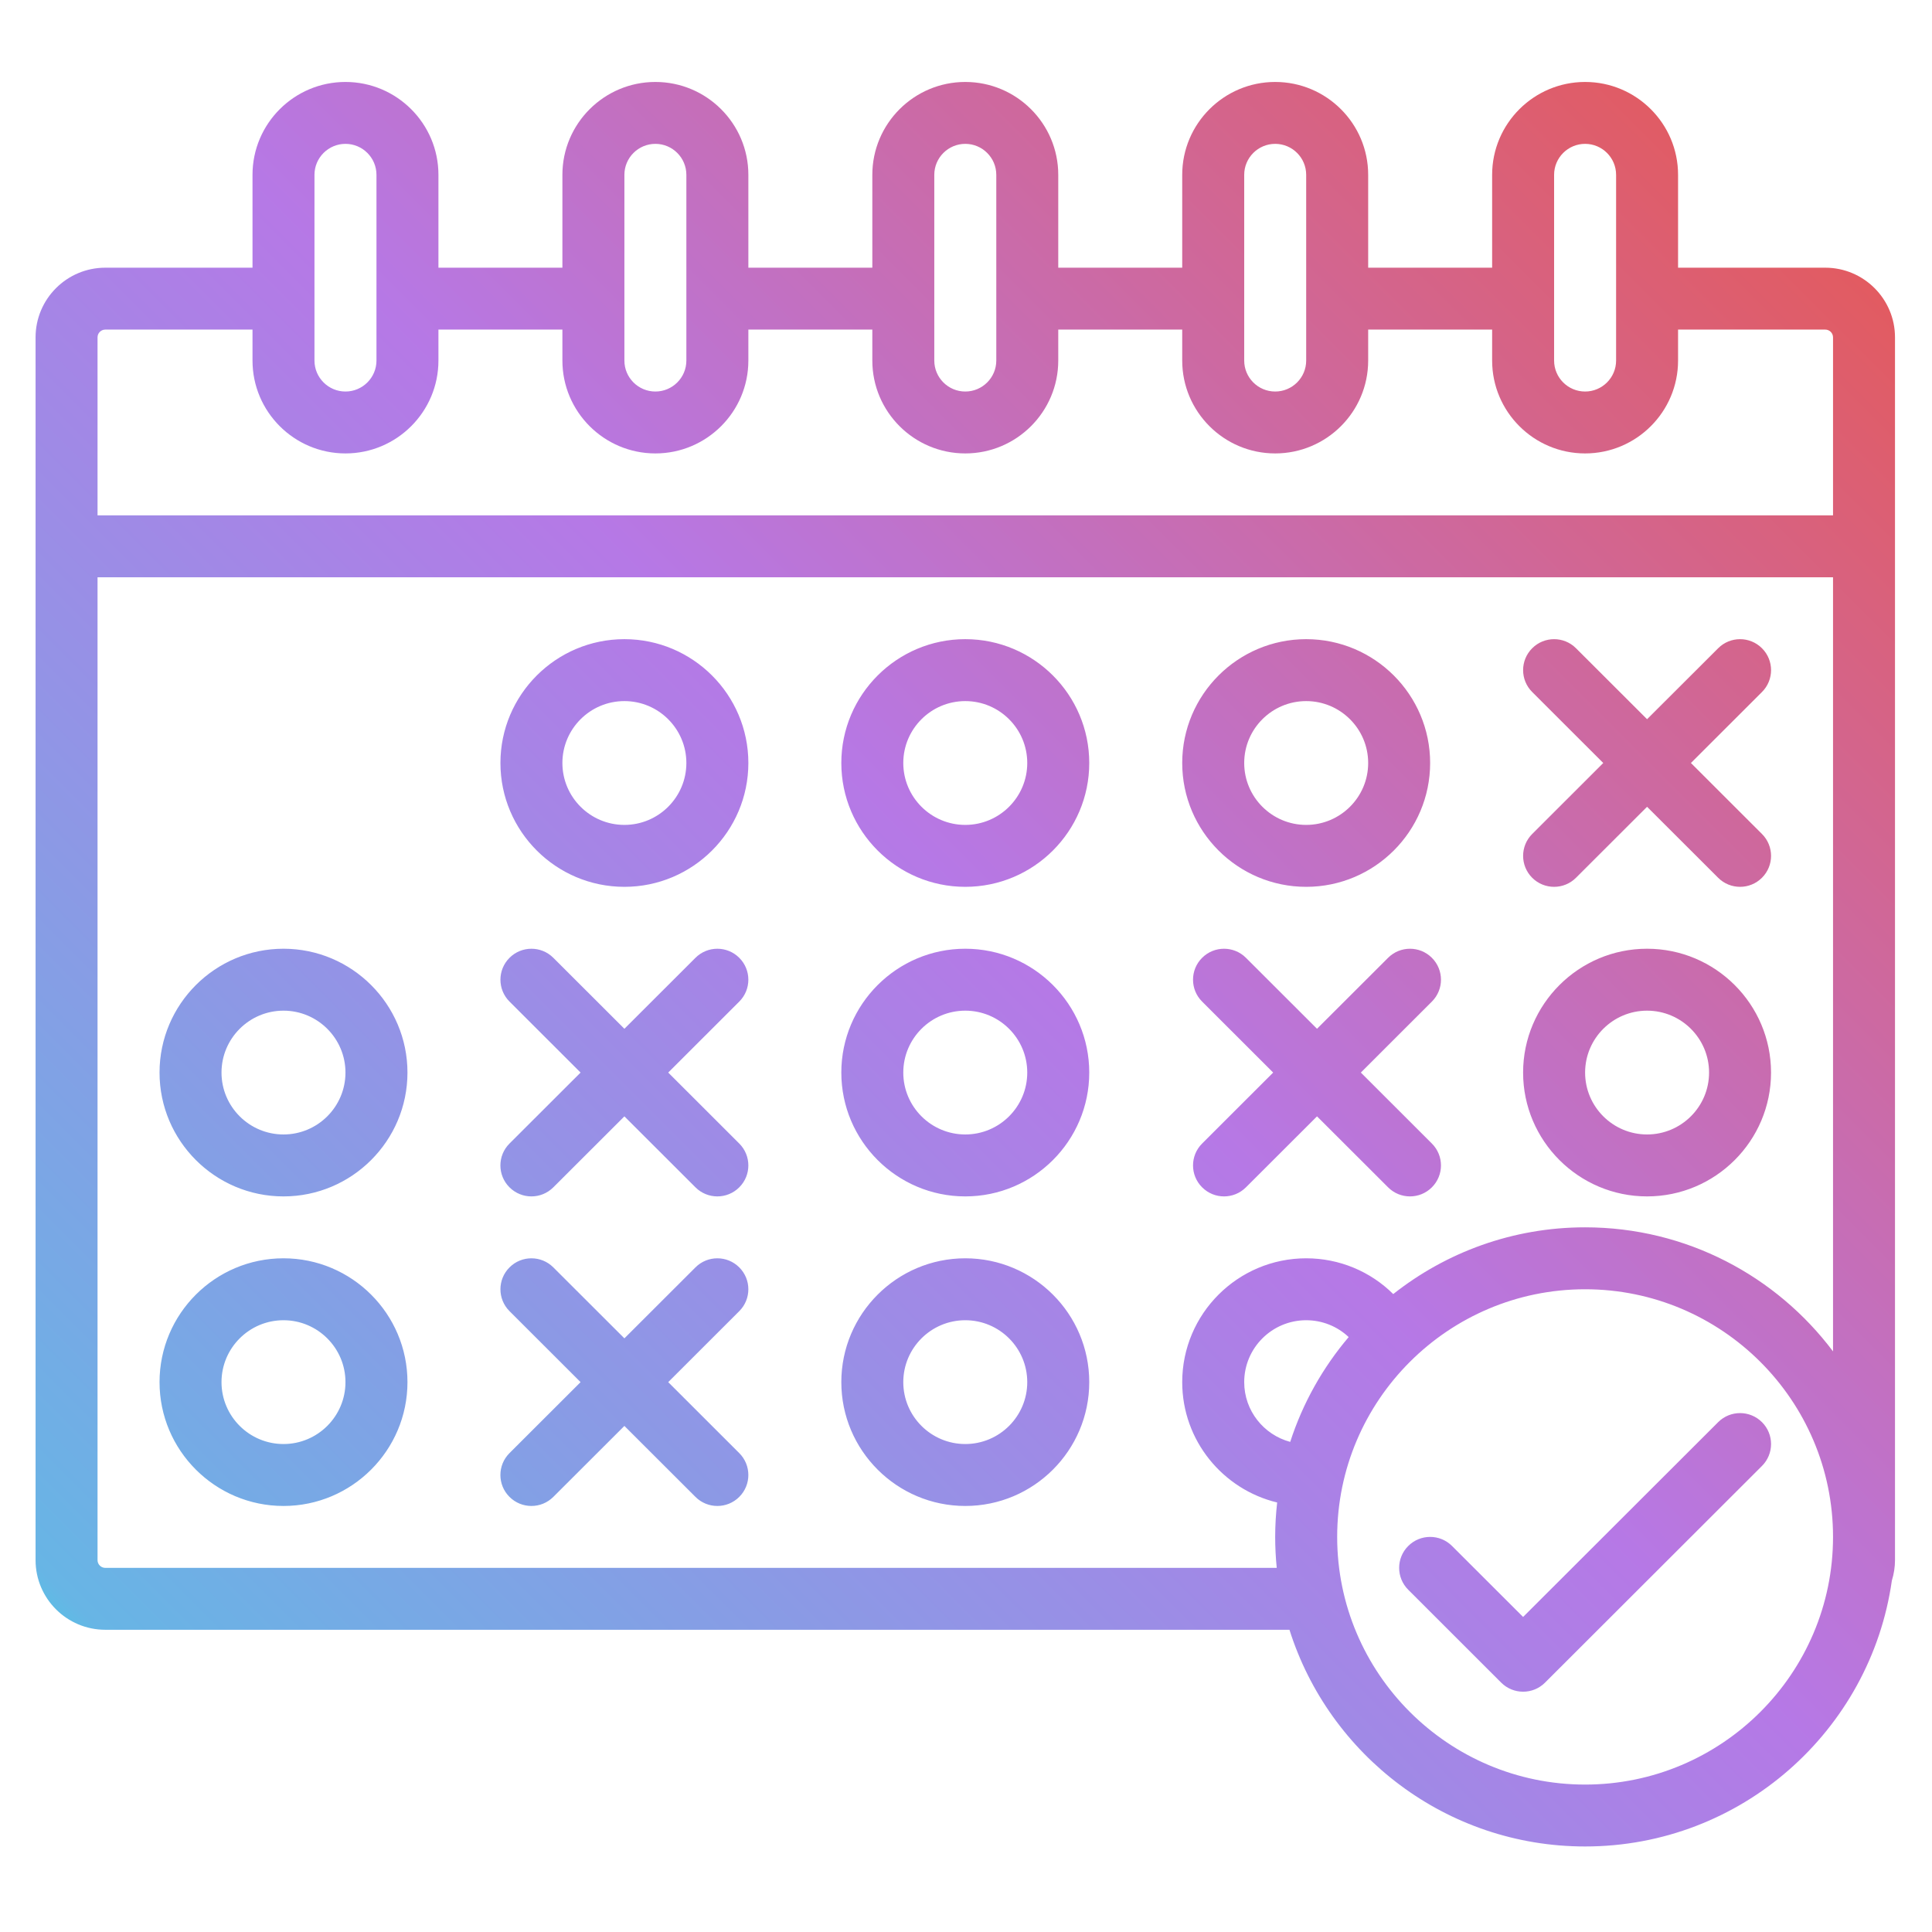 <svg xmlns="http://www.w3.org/2000/svg" xmlns:xlink="http://www.w3.org/1999/xlink" width="310" viewBox="0 0 232.5 232.5" height="310" preserveAspectRatio="xMidYMid meet"><defs><clipPath id="b75f65fa70"><path d="M 4.281 9.766 L 228.047 9.766 L 228.047 222.309 L 4.281 222.309 Z M 4.281 9.766 " clip-rule="nonzero"></path></clipPath><clipPath id="e5b9897184"><path d="M 219.656 32.215 L 201.941 32.215 L 201.941 21.039 C 201.941 14.875 196.922 9.863 190.754 9.863 C 184.586 9.863 179.566 14.875 179.566 21.039 L 179.566 32.215 L 164.648 32.215 L 164.648 21.039 C 164.648 14.875 159.629 9.863 153.457 9.863 C 147.289 9.863 142.27 14.875 142.27 21.039 L 142.27 32.215 L 127.352 32.215 L 127.352 21.039 C 127.352 14.875 122.332 9.863 116.164 9.863 C 109.996 9.863 104.977 14.875 104.977 21.039 L 104.977 32.215 L 90.059 32.215 L 90.059 21.039 C 90.059 14.875 85.039 9.863 78.871 9.863 C 72.699 9.863 67.68 14.875 67.68 21.039 L 67.68 32.215 L 52.762 32.215 L 52.762 21.039 C 52.762 14.875 47.742 9.863 41.574 9.863 C 35.406 9.863 30.387 14.875 30.387 21.039 L 30.387 32.215 L 12.672 32.215 C 8.043 32.215 4.281 35.977 4.281 40.598 L 4.281 187.75 C 4.281 192.371 8.043 196.129 12.672 196.129 L 155.176 196.129 C 159.941 211.23 174.086 222.207 190.754 222.207 C 209.531 222.207 225.102 208.273 227.668 190.215 C 227.914 189.418 228.047 188.59 228.047 187.75 L 228.047 40.598 C 228.047 35.977 224.285 32.215 219.656 32.215 Z M 187.023 21.039 C 187.023 18.984 188.695 17.312 190.754 17.312 C 192.809 17.312 194.484 18.984 194.484 21.039 L 194.484 43.391 C 194.484 45.445 192.809 47.117 190.754 47.117 C 188.695 47.117 187.023 45.445 187.023 43.391 Z M 149.73 21.039 C 149.73 18.984 151.402 17.312 153.457 17.312 C 155.516 17.312 157.188 18.984 157.188 21.039 L 157.188 43.391 C 157.188 45.445 155.516 47.117 153.457 47.117 C 151.402 47.117 149.73 45.445 149.73 43.391 Z M 112.434 21.039 C 112.434 18.984 114.109 17.312 116.164 17.312 C 118.219 17.312 119.895 18.984 119.895 21.039 L 119.895 43.391 C 119.895 45.445 118.219 47.117 116.164 47.117 C 114.109 47.117 112.434 45.445 112.434 43.391 Z M 75.141 21.039 C 75.141 18.984 76.812 17.312 78.871 17.312 C 80.926 17.312 82.598 18.984 82.598 21.039 L 82.598 43.391 C 82.598 45.445 80.926 47.117 78.871 47.117 C 76.812 47.117 75.141 45.445 75.141 43.391 Z M 37.844 21.039 C 37.844 18.984 39.52 17.312 41.574 17.312 C 43.629 17.312 45.305 18.984 45.305 21.039 L 45.305 43.391 C 45.305 45.445 43.629 47.117 41.574 47.117 C 39.52 47.117 37.844 45.445 37.844 43.391 Z M 12.672 39.664 L 30.387 39.664 L 30.387 43.391 C 30.387 49.555 35.406 54.566 41.574 54.566 C 47.742 54.566 52.762 49.555 52.762 43.391 L 52.762 39.664 L 67.68 39.664 L 67.68 43.391 C 67.68 49.555 72.699 54.566 78.871 54.566 C 85.039 54.566 90.059 49.555 90.059 43.391 L 90.059 39.664 L 104.977 39.664 L 104.977 43.391 C 104.977 49.555 109.996 54.566 116.164 54.566 C 122.332 54.566 127.352 49.555 127.352 43.391 L 127.352 39.664 L 142.27 39.664 L 142.27 43.391 C 142.27 49.555 147.289 54.566 153.457 54.566 C 159.629 54.566 164.648 49.555 164.648 43.391 L 164.648 39.664 L 179.566 39.664 L 179.566 43.391 C 179.566 49.555 184.586 54.566 190.754 54.566 C 196.922 54.566 201.941 49.555 201.941 43.391 L 201.941 39.664 L 219.656 39.664 C 220.172 39.664 220.59 40.082 220.59 40.598 L 220.59 62.02 L 11.738 62.02 L 11.738 40.598 C 11.738 40.082 12.156 39.664 12.672 39.664 Z M 155.266 173.52 C 152.082 172.668 149.73 169.77 149.73 166.328 C 149.73 162.219 153.074 158.879 157.188 158.879 C 159.129 158.879 160.941 159.621 162.301 160.906 C 159.191 164.574 156.777 168.844 155.266 173.52 Z M 190.754 214.758 C 174.301 214.758 160.918 201.387 160.918 184.953 C 160.918 168.52 174.301 155.152 190.754 155.152 C 207.207 155.152 220.59 168.52 220.59 184.953 C 220.59 201.387 207.207 214.758 190.754 214.758 Z M 190.754 147.699 C 182.039 147.699 174.02 150.711 167.664 155.73 C 164.922 153.012 161.191 151.426 157.188 151.426 C 148.961 151.426 142.27 158.109 142.27 166.328 C 142.27 173.344 147.148 179.238 153.695 180.812 C 153.543 182.172 153.457 183.555 153.457 184.953 C 153.457 186.211 153.523 187.453 153.645 188.68 L 12.672 188.68 C 12.156 188.68 11.738 188.262 11.738 187.75 L 11.738 69.469 L 220.59 69.469 L 220.59 162.629 C 213.781 153.57 202.941 147.699 190.754 147.699 Z M 116.164 76.918 C 107.938 76.918 101.246 83.605 101.246 91.82 C 101.246 100.039 107.938 106.723 116.164 106.723 C 124.391 106.723 131.082 100.039 131.082 91.82 C 131.082 83.605 124.391 76.918 116.164 76.918 Z M 116.164 99.27 C 112.051 99.27 108.703 95.93 108.703 91.82 C 108.703 87.711 112.051 84.371 116.164 84.371 C 120.277 84.371 123.621 87.711 123.621 91.82 C 123.621 95.93 120.277 99.27 116.164 99.27 Z M 75.141 106.723 C 83.367 106.723 90.059 100.039 90.059 91.82 C 90.059 83.605 83.367 76.918 75.141 76.918 C 66.914 76.918 60.223 83.605 60.223 91.82 C 60.223 100.039 66.914 106.723 75.141 106.723 Z M 75.141 84.371 C 79.254 84.371 82.598 87.711 82.598 91.82 C 82.598 95.93 79.254 99.27 75.141 99.27 C 71.027 99.27 67.68 95.93 67.68 91.82 C 67.68 87.711 71.027 84.371 75.141 84.371 Z M 157.188 106.723 C 165.414 106.723 172.105 100.039 172.105 91.82 C 172.105 83.605 165.414 76.918 157.188 76.918 C 148.961 76.918 142.27 83.605 142.27 91.82 C 142.27 100.039 148.961 106.723 157.188 106.723 Z M 157.188 84.371 C 161.301 84.371 164.648 87.711 164.648 91.82 C 164.648 95.93 161.301 99.27 157.188 99.27 C 153.074 99.27 149.73 95.93 149.73 91.82 C 149.73 87.711 153.074 84.371 157.188 84.371 Z M 116.164 114.172 C 107.938 114.172 101.246 120.859 101.246 129.074 C 101.246 137.289 107.938 143.977 116.164 143.977 C 124.391 143.977 131.082 137.289 131.082 129.074 C 131.082 120.859 124.391 114.172 116.164 114.172 Z M 116.164 136.523 C 112.051 136.523 108.703 133.184 108.703 129.074 C 108.703 124.965 112.051 121.625 116.164 121.625 C 120.277 121.625 123.621 124.965 123.621 129.074 C 123.621 133.184 120.277 136.523 116.164 136.523 Z M 198.211 114.172 C 189.988 114.172 183.293 120.859 183.293 129.074 C 183.293 137.289 189.988 143.977 198.211 143.977 C 206.438 143.977 213.129 137.289 213.129 129.074 C 213.129 120.859 206.438 114.172 198.211 114.172 Z M 198.211 136.523 C 194.102 136.523 190.754 133.184 190.754 129.074 C 190.754 124.965 194.102 121.625 198.211 121.625 C 202.324 121.625 205.672 124.965 205.672 129.074 C 205.672 133.184 202.324 136.523 198.211 136.523 Z M 34.117 114.172 C 25.891 114.172 19.199 120.859 19.199 129.074 C 19.199 137.289 25.891 143.977 34.117 143.977 C 42.34 143.977 49.035 137.289 49.035 129.074 C 49.035 120.859 42.34 114.172 34.117 114.172 Z M 34.117 136.523 C 30.004 136.523 26.656 133.184 26.656 129.074 C 26.656 124.965 30.004 121.625 34.117 121.625 C 38.227 121.625 41.574 124.965 41.574 129.074 C 41.574 133.184 38.227 136.523 34.117 136.523 Z M 116.164 151.426 C 107.938 151.426 101.246 158.109 101.246 166.328 C 101.246 174.543 107.938 181.23 116.164 181.23 C 124.391 181.23 131.082 174.543 131.082 166.328 C 131.082 158.109 124.391 151.426 116.164 151.426 Z M 116.164 173.777 C 112.051 173.777 108.703 170.438 108.703 166.328 C 108.703 162.219 112.051 158.879 116.164 158.879 C 120.277 158.879 123.621 162.219 123.621 166.328 C 123.621 170.438 120.277 173.777 116.164 173.777 Z M 34.117 151.426 C 25.891 151.426 19.199 158.109 19.199 166.328 C 19.199 174.543 25.891 181.23 34.117 181.23 C 42.34 181.23 49.035 174.543 49.035 166.328 C 49.035 158.109 42.34 151.426 34.117 151.426 Z M 34.117 173.777 C 30.004 173.777 26.656 170.438 26.656 166.328 C 26.656 162.219 30.004 158.879 34.117 158.879 C 38.227 158.879 41.574 162.219 41.574 166.328 C 41.574 170.438 38.227 173.777 34.117 173.777 Z M 88.965 120.531 L 80.414 129.074 L 88.965 137.617 C 90.422 139.07 90.422 141.43 88.965 142.883 C 88.238 143.613 87.281 143.977 86.328 143.977 C 85.375 143.977 84.418 143.613 83.691 142.883 L 75.141 134.344 L 66.59 142.883 C 65.859 143.613 64.906 143.977 63.953 143.977 C 62.996 143.977 62.043 143.613 61.312 142.883 C 59.855 141.43 59.855 139.07 61.312 137.617 L 69.867 129.074 L 61.316 120.531 C 59.859 119.078 59.859 116.719 61.316 115.266 C 62.77 113.809 65.133 113.809 66.59 115.266 L 75.141 123.805 L 83.691 115.266 C 85.148 113.809 87.508 113.809 88.965 115.266 C 90.422 116.719 90.422 119.078 88.965 120.531 Z M 88.965 157.785 L 80.414 166.328 L 88.965 174.871 C 90.422 176.324 90.422 178.684 88.965 180.137 C 88.238 180.867 87.281 181.23 86.328 181.23 C 85.375 181.23 84.418 180.867 83.691 180.137 L 75.141 171.598 L 66.59 180.137 C 65.859 180.867 64.906 181.23 63.953 181.23 C 62.996 181.23 62.043 180.867 61.312 180.137 C 59.855 178.684 59.855 176.324 61.312 174.871 L 69.867 166.328 L 61.316 157.785 C 59.859 156.332 59.859 153.973 61.316 152.52 C 62.77 151.062 65.133 151.062 66.59 152.52 L 75.141 161.059 L 83.691 152.52 C 85.148 151.062 87.508 151.062 88.965 152.52 C 90.422 153.973 90.422 156.332 88.965 157.785 Z M 172.316 120.531 L 163.766 129.074 L 172.316 137.617 C 173.773 139.07 173.773 141.43 172.316 142.883 C 171.59 143.613 170.633 143.977 169.68 143.977 C 168.723 143.977 167.77 143.613 167.043 142.883 L 158.492 134.344 L 149.941 142.883 C 149.211 143.613 148.258 143.977 147.301 143.977 C 146.348 143.977 145.395 143.613 144.664 142.883 C 143.207 141.43 143.207 139.07 144.664 137.617 L 153.215 129.074 L 144.664 120.531 C 143.207 119.078 143.207 116.719 144.664 115.266 C 146.121 113.809 148.484 113.809 149.941 115.266 L 158.492 123.805 L 167.043 115.266 C 168.5 113.809 170.859 113.809 172.316 115.266 C 173.773 116.719 173.773 119.078 172.316 120.531 Z M 212.039 83.277 L 203.488 91.82 L 212.039 100.363 C 213.496 101.816 213.496 104.176 212.039 105.629 C 211.309 106.359 210.355 106.723 209.402 106.723 C 208.445 106.723 207.492 106.359 206.766 105.633 L 198.211 97.09 L 189.66 105.629 C 188.934 106.359 187.977 106.723 187.023 106.723 C 186.07 106.723 185.113 106.359 184.387 105.633 C 182.93 104.176 182.93 101.816 184.387 100.363 L 192.938 91.82 L 184.387 83.277 C 182.93 81.824 182.93 79.465 184.387 78.012 C 185.844 76.555 188.203 76.555 189.66 78.012 L 198.211 86.551 L 206.766 78.012 C 208.219 76.555 210.582 76.555 212.039 78.012 C 213.496 79.465 213.496 81.824 212.039 83.277 Z M 212.039 171.145 C 213.496 172.598 213.496 174.957 212.039 176.414 L 185.934 202.488 C 185.203 203.219 184.25 203.582 183.293 203.582 C 182.34 203.582 181.387 203.219 180.656 202.492 L 169.469 191.312 C 168.012 189.859 168.012 187.5 169.469 186.047 C 170.926 184.59 173.285 184.59 174.742 186.047 L 183.293 194.586 L 206.766 171.145 C 208.219 169.691 210.582 169.691 212.039 171.145 Z M 212.039 171.145 " clip-rule="nonzero"></path></clipPath><linearGradient x1="24.907" gradientTransform="matrix(0.466, 0, 0, 0.466, -3.179, -5.039)" y1="496.907" x2="492.907" gradientUnits="userSpaceOnUse" y2="28.907" id="b81655dda5"><stop stop-opacity="1" stop-color="rgb(36.899%, 73.7%, 89.799%)" offset="0"></stop><stop stop-opacity="1" stop-color="rgb(36.899%, 73.7%, 89.799%)" offset="0.062"></stop><stop stop-opacity="1" stop-color="rgb(36.899%, 73.7%, 89.799%)" offset="0.07"></stop><stop stop-opacity="1" stop-color="rgb(38.693%, 72.36%, 89.803%)" offset="0.074"></stop><stop stop-opacity="1" stop-color="rgb(40.488%, 71.021%, 89.806%)" offset="0.078"></stop><stop stop-opacity="1" stop-color="rgb(40.759%, 70.81%, 89.809%)" offset="0.082"></stop><stop stop-opacity="1" stop-color="rgb(41.032%, 70.599%, 89.812%)" offset="0.086"></stop><stop stop-opacity="1" stop-color="rgb(41.304%, 70.389%, 89.815%)" offset="0.09"></stop><stop stop-opacity="1" stop-color="rgb(41.577%, 70.178%, 89.819%)" offset="0.094"></stop><stop stop-opacity="1" stop-color="rgb(41.849%, 69.968%, 89.822%)" offset="0.098"></stop><stop stop-opacity="1" stop-color="rgb(42.122%, 69.757%, 89.827%)" offset="0.102"></stop><stop stop-opacity="1" stop-color="rgb(42.393%, 69.547%, 89.83%)" offset="0.105"></stop><stop stop-opacity="1" stop-color="rgb(42.667%, 69.336%, 89.833%)" offset="0.109"></stop><stop stop-opacity="1" stop-color="rgb(42.938%, 69.124%, 89.836%)" offset="0.113"></stop><stop stop-opacity="1" stop-color="rgb(43.21%, 68.913%, 89.841%)" offset="0.117"></stop><stop stop-opacity="1" stop-color="rgb(43.481%, 68.703%, 89.844%)" offset="0.121"></stop><stop stop-opacity="1" stop-color="rgb(43.755%, 68.492%, 89.847%)" offset="0.125"></stop><stop stop-opacity="1" stop-color="rgb(44.026%, 68.282%, 89.85%)" offset="0.129"></stop><stop stop-opacity="1" stop-color="rgb(44.299%, 68.071%, 89.854%)" offset="0.133"></stop><stop stop-opacity="1" stop-color="rgb(44.571%, 67.86%, 89.857%)" offset="0.137"></stop><stop stop-opacity="1" stop-color="rgb(44.844%, 67.65%, 89.861%)" offset="0.141"></stop><stop stop-opacity="1" stop-color="rgb(45.116%, 67.439%, 89.864%)" offset="0.145"></stop><stop stop-opacity="1" stop-color="rgb(45.389%, 67.229%, 89.868%)" offset="0.148"></stop><stop stop-opacity="1" stop-color="rgb(45.66%, 67.018%, 89.871%)" offset="0.152"></stop><stop stop-opacity="1" stop-color="rgb(45.934%, 66.808%, 89.874%)" offset="0.156"></stop><stop stop-opacity="1" stop-color="rgb(46.205%, 66.595%, 89.877%)" offset="0.16"></stop><stop stop-opacity="1" stop-color="rgb(46.478%, 66.385%, 89.882%)" offset="0.164"></stop><stop stop-opacity="1" stop-color="rgb(46.75%, 66.174%, 89.885%)" offset="0.168"></stop><stop stop-opacity="1" stop-color="rgb(47.023%, 65.964%, 89.888%)" offset="0.172"></stop><stop stop-opacity="1" stop-color="rgb(47.295%, 65.753%, 89.891%)" offset="0.176"></stop><stop stop-opacity="1" stop-color="rgb(47.568%, 65.543%, 89.896%)" offset="0.18"></stop><stop stop-opacity="1" stop-color="rgb(47.839%, 65.332%, 89.899%)" offset="0.184"></stop><stop stop-opacity="1" stop-color="rgb(48.111%, 65.121%, 89.903%)" offset="0.188"></stop><stop stop-opacity="1" stop-color="rgb(48.383%, 64.911%, 89.906%)" offset="0.191"></stop><stop stop-opacity="1" stop-color="rgb(48.656%, 64.7%, 89.909%)" offset="0.195"></stop><stop stop-opacity="1" stop-color="rgb(48.927%, 64.488%, 89.912%)" offset="0.199"></stop><stop stop-opacity="1" stop-color="rgb(49.2%, 64.278%, 89.917%)" offset="0.203"></stop><stop stop-opacity="1" stop-color="rgb(49.472%, 64.067%, 89.92%)" offset="0.207"></stop><stop stop-opacity="1" stop-color="rgb(49.745%, 63.857%, 89.923%)" offset="0.211"></stop><stop stop-opacity="1" stop-color="rgb(50.017%, 63.646%, 89.926%)" offset="0.215"></stop><stop stop-opacity="1" stop-color="rgb(50.29%, 63.435%, 89.931%)" offset="0.219"></stop><stop stop-opacity="1" stop-color="rgb(50.562%, 63.225%, 89.934%)" offset="0.223"></stop><stop stop-opacity="1" stop-color="rgb(50.835%, 63.014%, 89.937%)" offset="0.227"></stop><stop stop-opacity="1" stop-color="rgb(51.106%, 62.804%, 89.94%)" offset="0.23"></stop><stop stop-opacity="1" stop-color="rgb(51.379%, 62.593%, 89.944%)" offset="0.234"></stop><stop stop-opacity="1" stop-color="rgb(51.651%, 62.383%, 89.948%)" offset="0.238"></stop><stop stop-opacity="1" stop-color="rgb(51.924%, 62.172%, 89.951%)" offset="0.242"></stop><stop stop-opacity="1" stop-color="rgb(52.196%, 61.96%, 89.954%)" offset="0.246"></stop><stop stop-opacity="1" stop-color="rgb(52.467%, 61.749%, 89.958%)" offset="0.25"></stop><stop stop-opacity="1" stop-color="rgb(52.739%, 61.539%, 89.961%)" offset="0.254"></stop><stop stop-opacity="1" stop-color="rgb(53.012%, 61.328%, 89.964%)" offset="0.258"></stop><stop stop-opacity="1" stop-color="rgb(53.284%, 61.118%, 89.967%)" offset="0.262"></stop><stop stop-opacity="1" stop-color="rgb(53.557%, 60.907%, 89.972%)" offset="0.266"></stop><stop stop-opacity="1" stop-color="rgb(53.828%, 60.696%, 89.975%)" offset="0.27"></stop><stop stop-opacity="1" stop-color="rgb(54.102%, 60.486%, 89.98%)" offset="0.273"></stop><stop stop-opacity="1" stop-color="rgb(54.373%, 60.275%, 89.983%)" offset="0.277"></stop><stop stop-opacity="1" stop-color="rgb(54.646%, 60.065%, 89.986%)" offset="0.281"></stop><stop stop-opacity="1" stop-color="rgb(54.918%, 59.853%, 89.989%)" offset="0.285"></stop><stop stop-opacity="1" stop-color="rgb(55.191%, 59.642%, 89.993%)" offset="0.289"></stop><stop stop-opacity="1" stop-color="rgb(55.463%, 59.431%, 89.996%)" offset="0.293"></stop><stop stop-opacity="1" stop-color="rgb(55.736%, 59.221%, 89.999%)" offset="0.297"></stop><stop stop-opacity="1" stop-color="rgb(56.007%, 59.01%, 90.002%)" offset="0.301"></stop><stop stop-opacity="1" stop-color="rgb(56.281%, 58.8%, 90.007%)" offset="0.305"></stop><stop stop-opacity="1" stop-color="rgb(56.552%, 58.589%, 90.01%)" offset="0.309"></stop><stop stop-opacity="1" stop-color="rgb(56.824%, 58.379%, 90.013%)" offset="0.312"></stop><stop stop-opacity="1" stop-color="rgb(57.095%, 58.168%, 90.016%)" offset="0.316"></stop><stop stop-opacity="1" stop-color="rgb(57.368%, 57.957%, 90.021%)" offset="0.32"></stop><stop stop-opacity="1" stop-color="rgb(57.64%, 57.747%, 90.024%)" offset="0.324"></stop><stop stop-opacity="1" stop-color="rgb(57.913%, 57.536%, 90.027%)" offset="0.328"></stop><stop stop-opacity="1" stop-color="rgb(58.185%, 57.324%, 90.03%)" offset="0.332"></stop><stop stop-opacity="1" stop-color="rgb(58.458%, 57.114%, 90.034%)" offset="0.336"></stop><stop stop-opacity="1" stop-color="rgb(58.73%, 56.903%, 90.038%)" offset="0.34"></stop><stop stop-opacity="1" stop-color="rgb(59.003%, 56.693%, 90.041%)" offset="0.344"></stop><stop stop-opacity="1" stop-color="rgb(59.274%, 56.482%, 90.044%)" offset="0.348"></stop><stop stop-opacity="1" stop-color="rgb(59.547%, 56.271%, 90.048%)" offset="0.352"></stop><stop stop-opacity="1" stop-color="rgb(59.819%, 56.061%, 90.051%)" offset="0.355"></stop><stop stop-opacity="1" stop-color="rgb(60.092%, 55.85%, 90.056%)" offset="0.359"></stop><stop stop-opacity="1" stop-color="rgb(60.364%, 55.64%, 90.059%)" offset="0.363"></stop><stop stop-opacity="1" stop-color="rgb(60.637%, 55.429%, 90.062%)" offset="0.367"></stop><stop stop-opacity="1" stop-color="rgb(60.909%, 55.217%, 90.065%)" offset="0.371"></stop><stop stop-opacity="1" stop-color="rgb(61.18%, 55.006%, 90.07%)" offset="0.375"></stop><stop stop-opacity="1" stop-color="rgb(61.452%, 54.796%, 90.073%)" offset="0.379"></stop><stop stop-opacity="1" stop-color="rgb(61.725%, 54.585%, 90.076%)" offset="0.383"></stop><stop stop-opacity="1" stop-color="rgb(61.996%, 54.375%, 90.079%)" offset="0.387"></stop><stop stop-opacity="1" stop-color="rgb(62.27%, 54.164%, 90.083%)" offset="0.391"></stop><stop stop-opacity="1" stop-color="rgb(62.541%, 53.954%, 90.086%)" offset="0.395"></stop><stop stop-opacity="1" stop-color="rgb(62.814%, 53.743%, 90.089%)" offset="0.398"></stop><stop stop-opacity="1" stop-color="rgb(63.086%, 53.532%, 90.092%)" offset="0.402"></stop><stop stop-opacity="1" stop-color="rgb(63.359%, 53.322%, 90.097%)" offset="0.406"></stop><stop stop-opacity="1" stop-color="rgb(63.631%, 53.111%, 90.1%)" offset="0.41"></stop><stop stop-opacity="1" stop-color="rgb(63.904%, 52.901%, 90.103%)" offset="0.414"></stop><stop stop-opacity="1" stop-color="rgb(64.175%, 52.689%, 90.106%)" offset="0.418"></stop><stop stop-opacity="1" stop-color="rgb(64.449%, 52.478%, 90.111%)" offset="0.422"></stop><stop stop-opacity="1" stop-color="rgb(64.72%, 52.267%, 90.114%)" offset="0.426"></stop><stop stop-opacity="1" stop-color="rgb(64.993%, 52.057%, 90.117%)" offset="0.43"></stop><stop stop-opacity="1" stop-color="rgb(65.265%, 51.846%, 90.12%)" offset="0.434"></stop><stop stop-opacity="1" stop-color="rgb(65.536%, 51.636%, 90.125%)" offset="0.438"></stop><stop stop-opacity="1" stop-color="rgb(65.808%, 51.425%, 90.128%)" offset="0.441"></stop><stop stop-opacity="1" stop-color="rgb(66.081%, 51.215%, 90.132%)" offset="0.445"></stop><stop stop-opacity="1" stop-color="rgb(66.353%, 51.004%, 90.135%)" offset="0.449"></stop><stop stop-opacity="1" stop-color="rgb(66.626%, 50.793%, 90.138%)" offset="0.453"></stop><stop stop-opacity="1" stop-color="rgb(66.898%, 50.581%, 90.141%)" offset="0.457"></stop><stop stop-opacity="1" stop-color="rgb(67.171%, 50.371%, 90.146%)" offset="0.461"></stop><stop stop-opacity="1" stop-color="rgb(67.442%, 50.16%, 90.149%)" offset="0.465"></stop><stop stop-opacity="1" stop-color="rgb(67.715%, 49.95%, 90.152%)" offset="0.469"></stop><stop stop-opacity="1" stop-color="rgb(67.987%, 49.739%, 90.155%)" offset="0.473"></stop><stop stop-opacity="1" stop-color="rgb(68.26%, 49.529%, 90.16%)" offset="0.477"></stop><stop stop-opacity="1" stop-color="rgb(68.532%, 49.318%, 90.163%)" offset="0.48"></stop><stop stop-opacity="1" stop-color="rgb(68.805%, 49.107%, 90.166%)" offset="0.484"></stop><stop stop-opacity="1" stop-color="rgb(69.077%, 48.897%, 90.169%)" offset="0.488"></stop><stop stop-opacity="1" stop-color="rgb(69.35%, 48.686%, 90.173%)" offset="0.492"></stop><stop stop-opacity="1" stop-color="rgb(69.621%, 48.476%, 90.176%)" offset="0.496"></stop><stop stop-opacity="1" stop-color="rgb(69.894%, 48.265%, 90.179%)" offset="0.5"></stop><stop stop-opacity="1" stop-color="rgb(70.166%, 48.053%, 90.182%)" offset="0.504"></stop><stop stop-opacity="1" stop-color="rgb(70.438%, 47.842%, 90.187%)" offset="0.508"></stop><stop stop-opacity="1" stop-color="rgb(70.709%, 47.632%, 90.19%)" offset="0.512"></stop><stop stop-opacity="1" stop-color="rgb(70.982%, 47.421%, 90.193%)" offset="0.516"></stop><stop stop-opacity="1" stop-color="rgb(71.228%, 47.235%, 90.08%)" offset="0.52"></stop><stop stop-opacity="1" stop-color="rgb(71.475%, 47.049%, 89.969%)" offset="0.523"></stop><stop stop-opacity="1" stop-color="rgb(71.637%, 46.942%, 89.478%)" offset="0.527"></stop><stop stop-opacity="1" stop-color="rgb(71.799%, 46.835%, 88.988%)" offset="0.531"></stop><stop stop-opacity="1" stop-color="rgb(71.96%, 46.727%, 88.496%)" offset="0.535"></stop><stop stop-opacity="1" stop-color="rgb(72.122%, 46.62%, 88.007%)" offset="0.539"></stop><stop stop-opacity="1" stop-color="rgb(72.282%, 46.513%, 87.517%)" offset="0.543"></stop><stop stop-opacity="1" stop-color="rgb(72.444%, 46.407%, 87.027%)" offset="0.547"></stop><stop stop-opacity="1" stop-color="rgb(72.606%, 46.298%, 86.536%)" offset="0.551"></stop><stop stop-opacity="1" stop-color="rgb(72.768%, 46.191%, 86.046%)" offset="0.555"></stop><stop stop-opacity="1" stop-color="rgb(72.929%, 46.085%, 85.555%)" offset="0.559"></stop><stop stop-opacity="1" stop-color="rgb(73.091%, 45.978%, 85.065%)" offset="0.562"></stop><stop stop-opacity="1" stop-color="rgb(73.253%, 45.871%, 84.575%)" offset="0.566"></stop><stop stop-opacity="1" stop-color="rgb(73.415%, 45.764%, 84.085%)" offset="0.57"></stop><stop stop-opacity="1" stop-color="rgb(73.575%, 45.656%, 83.594%)" offset="0.574"></stop><stop stop-opacity="1" stop-color="rgb(73.737%, 45.549%, 83.104%)" offset="0.578"></stop><stop stop-opacity="1" stop-color="rgb(73.898%, 45.442%, 82.613%)" offset="0.582"></stop><stop stop-opacity="1" stop-color="rgb(74.06%, 45.335%, 82.123%)" offset="0.586"></stop><stop stop-opacity="1" stop-color="rgb(74.222%, 45.229%, 81.631%)" offset="0.59"></stop><stop stop-opacity="1" stop-color="rgb(74.384%, 45.122%, 81.142%)" offset="0.594"></stop><stop stop-opacity="1" stop-color="rgb(74.545%, 45.013%, 80.652%)" offset="0.598"></stop><stop stop-opacity="1" stop-color="rgb(74.707%, 44.907%, 80.162%)" offset="0.602"></stop><stop stop-opacity="1" stop-color="rgb(74.869%, 44.8%, 79.671%)" offset="0.605"></stop><stop stop-opacity="1" stop-color="rgb(75.031%, 44.693%, 79.181%)" offset="0.609"></stop><stop stop-opacity="1" stop-color="rgb(75.191%, 44.586%, 78.69%)" offset="0.613"></stop><stop stop-opacity="1" stop-color="rgb(75.352%, 44.479%, 78.2%)" offset="0.617"></stop><stop stop-opacity="1" stop-color="rgb(75.514%, 44.371%, 77.71%)" offset="0.621"></stop><stop stop-opacity="1" stop-color="rgb(75.676%, 44.264%, 77.22%)" offset="0.625"></stop><stop stop-opacity="1" stop-color="rgb(75.838%, 44.157%, 76.729%)" offset="0.629"></stop><stop stop-opacity="1" stop-color="rgb(75.999%, 44.051%, 76.239%)" offset="0.633"></stop><stop stop-opacity="1" stop-color="rgb(76.161%, 43.944%, 75.748%)" offset="0.637"></stop><stop stop-opacity="1" stop-color="rgb(76.323%, 43.837%, 75.258%)" offset="0.641"></stop><stop stop-opacity="1" stop-color="rgb(76.483%, 43.729%, 74.767%)" offset="0.645"></stop><stop stop-opacity="1" stop-color="rgb(76.645%, 43.622%, 74.277%)" offset="0.648"></stop><stop stop-opacity="1" stop-color="rgb(76.807%, 43.515%, 73.787%)" offset="0.652"></stop><stop stop-opacity="1" stop-color="rgb(76.968%, 43.408%, 73.297%)" offset="0.656"></stop><stop stop-opacity="1" stop-color="rgb(77.13%, 43.3%, 72.806%)" offset="0.66"></stop><stop stop-opacity="1" stop-color="rgb(77.292%, 43.193%, 72.316%)" offset="0.664"></stop><stop stop-opacity="1" stop-color="rgb(77.454%, 43.086%, 71.825%)" offset="0.668"></stop><stop stop-opacity="1" stop-color="rgb(77.615%, 42.979%, 71.335%)" offset="0.672"></stop><stop stop-opacity="1" stop-color="rgb(77.776%, 42.873%, 70.845%)" offset="0.676"></stop><stop stop-opacity="1" stop-color="rgb(77.937%, 42.766%, 70.355%)" offset="0.68"></stop><stop stop-opacity="1" stop-color="rgb(78.099%, 42.657%, 69.864%)" offset="0.684"></stop><stop stop-opacity="1" stop-color="rgb(78.261%, 42.551%, 69.374%)" offset="0.688"></stop><stop stop-opacity="1" stop-color="rgb(78.423%, 42.444%, 68.883%)" offset="0.691"></stop><stop stop-opacity="1" stop-color="rgb(78.584%, 42.337%, 68.393%)" offset="0.695"></stop><stop stop-opacity="1" stop-color="rgb(78.746%, 42.23%, 67.903%)" offset="0.699"></stop><stop stop-opacity="1" stop-color="rgb(78.908%, 42.123%, 67.413%)" offset="0.703"></stop><stop stop-opacity="1" stop-color="rgb(79.07%, 42.015%, 66.922%)" offset="0.707"></stop><stop stop-opacity="1" stop-color="rgb(79.231%, 41.908%, 66.432%)" offset="0.711"></stop><stop stop-opacity="1" stop-color="rgb(79.391%, 41.801%, 65.941%)" offset="0.715"></stop><stop stop-opacity="1" stop-color="rgb(79.553%, 41.695%, 65.451%)" offset="0.719"></stop><stop stop-opacity="1" stop-color="rgb(79.715%, 41.588%, 64.96%)" offset="0.723"></stop><stop stop-opacity="1" stop-color="rgb(79.877%, 41.481%, 64.47%)" offset="0.727"></stop><stop stop-opacity="1" stop-color="rgb(80.038%, 41.373%, 63.98%)" offset="0.73"></stop><stop stop-opacity="1" stop-color="rgb(80.2%, 41.266%, 63.49%)" offset="0.734"></stop><stop stop-opacity="1" stop-color="rgb(80.362%, 41.159%, 62.999%)" offset="0.738"></stop><stop stop-opacity="1" stop-color="rgb(80.524%, 41.052%, 62.509%)" offset="0.742"></stop><stop stop-opacity="1" stop-color="rgb(80.684%, 40.944%, 62.018%)" offset="0.746"></stop><stop stop-opacity="1" stop-color="rgb(80.846%, 40.837%, 61.528%)" offset="0.75"></stop><stop stop-opacity="1" stop-color="rgb(81.007%, 40.73%, 61.038%)" offset="0.754"></stop><stop stop-opacity="1" stop-color="rgb(81.169%, 40.623%, 60.548%)" offset="0.758"></stop><stop stop-opacity="1" stop-color="rgb(81.331%, 40.517%, 60.057%)" offset="0.762"></stop><stop stop-opacity="1" stop-color="rgb(81.493%, 40.41%, 59.567%)" offset="0.766"></stop><stop stop-opacity="1" stop-color="rgb(81.654%, 40.302%, 59.076%)" offset="0.77"></stop><stop stop-opacity="1" stop-color="rgb(81.816%, 40.195%, 58.586%)" offset="0.773"></stop><stop stop-opacity="1" stop-color="rgb(81.978%, 40.088%, 58.095%)" offset="0.777"></stop><stop stop-opacity="1" stop-color="rgb(82.14%, 39.981%, 57.605%)" offset="0.781"></stop><stop stop-opacity="1" stop-color="rgb(82.3%, 39.874%, 57.115%)" offset="0.785"></stop><stop stop-opacity="1" stop-color="rgb(82.462%, 39.767%, 56.625%)" offset="0.789"></stop><stop stop-opacity="1" stop-color="rgb(82.623%, 39.659%, 56.134%)" offset="0.793"></stop><stop stop-opacity="1" stop-color="rgb(82.785%, 39.552%, 55.644%)" offset="0.797"></stop><stop stop-opacity="1" stop-color="rgb(82.947%, 39.445%, 55.153%)" offset="0.801"></stop><stop stop-opacity="1" stop-color="rgb(83.109%, 39.339%, 54.663%)" offset="0.805"></stop><stop stop-opacity="1" stop-color="rgb(83.27%, 39.232%, 54.173%)" offset="0.809"></stop><stop stop-opacity="1" stop-color="rgb(83.432%, 39.125%, 53.683%)" offset="0.812"></stop><stop stop-opacity="1" stop-color="rgb(83.592%, 39.017%, 53.192%)" offset="0.816"></stop><stop stop-opacity="1" stop-color="rgb(83.754%, 38.91%, 52.702%)" offset="0.82"></stop><stop stop-opacity="1" stop-color="rgb(83.916%, 38.803%, 52.211%)" offset="0.824"></stop><stop stop-opacity="1" stop-color="rgb(84.077%, 38.696%, 51.721%)" offset="0.828"></stop><stop stop-opacity="1" stop-color="rgb(84.239%, 38.588%, 51.23%)" offset="0.832"></stop><stop stop-opacity="1" stop-color="rgb(84.401%, 38.481%, 50.74%)" offset="0.836"></stop><stop stop-opacity="1" stop-color="rgb(84.563%, 38.374%, 50.25%)" offset="0.84"></stop><stop stop-opacity="1" stop-color="rgb(84.724%, 38.268%, 49.76%)" offset="0.844"></stop><stop stop-opacity="1" stop-color="rgb(84.886%, 38.161%, 49.269%)" offset="0.848"></stop><stop stop-opacity="1" stop-color="rgb(85.048%, 38.054%, 48.779%)" offset="0.852"></stop><stop stop-opacity="1" stop-color="rgb(85.208%, 37.946%, 48.288%)" offset="0.855"></stop><stop stop-opacity="1" stop-color="rgb(85.37%, 37.839%, 47.798%)" offset="0.859"></stop><stop stop-opacity="1" stop-color="rgb(85.532%, 37.732%, 47.308%)" offset="0.863"></stop><stop stop-opacity="1" stop-color="rgb(85.693%, 37.625%, 46.819%)" offset="0.867"></stop><stop stop-opacity="1" stop-color="rgb(85.855%, 37.518%, 46.327%)" offset="0.871"></stop><stop stop-opacity="1" stop-color="rgb(86.017%, 37.411%, 45.837%)" offset="0.875"></stop><stop stop-opacity="1" stop-color="rgb(86.179%, 37.303%, 45.346%)" offset="0.879"></stop><stop stop-opacity="1" stop-color="rgb(86.34%, 37.196%, 44.856%)" offset="0.883"></stop><stop stop-opacity="1" stop-color="rgb(86.501%, 37.09%, 44.366%)" offset="0.887"></stop><stop stop-opacity="1" stop-color="rgb(86.662%, 36.983%, 43.877%)" offset="0.891"></stop><stop stop-opacity="1" stop-color="rgb(86.824%, 36.876%, 43.385%)" offset="0.895"></stop><stop stop-opacity="1" stop-color="rgb(86.986%, 36.769%, 42.896%)" offset="0.898"></stop><stop stop-opacity="1" stop-color="rgb(87.148%, 36.661%, 42.404%)" offset="0.902"></stop><stop stop-opacity="1" stop-color="rgb(87.309%, 36.554%, 41.914%)" offset="0.906"></stop><stop stop-opacity="1" stop-color="rgb(87.471%, 36.447%, 41.423%)" offset="0.91"></stop><stop stop-opacity="1" stop-color="rgb(87.633%, 36.34%, 40.933%)" offset="0.914"></stop><stop stop-opacity="1" stop-color="rgb(87.793%, 36.234%, 40.443%)" offset="0.918"></stop><stop stop-opacity="1" stop-color="rgb(87.955%, 36.127%, 39.954%)" offset="0.922"></stop><stop stop-opacity="1" stop-color="rgb(88.116%, 36.018%, 39.462%)" offset="0.926"></stop><stop stop-opacity="1" stop-color="rgb(88.278%, 35.912%, 38.972%)" offset="0.93"></stop><stop stop-opacity="1" stop-color="rgb(88.438%, 35.805%, 38.486%)" offset="0.934"></stop><stop stop-opacity="1" stop-color="rgb(88.599%, 35.699%, 37.999%)" offset="0.938"></stop><stop stop-opacity="1" stop-color="rgb(88.599%, 35.699%, 37.999%)" offset="1"></stop></linearGradient></defs><g clip-path="url(#b75f65fa70)"><g clip-path="url(#e5b9897184)"><path fill="url(#b81655dda5)" d="M 4.281 9.863 L 4.281 222.207 L 228.047 222.207 L 228.047 9.863 Z M 4.281 9.863 " fill-rule="nonzero"></path></g></g></svg>